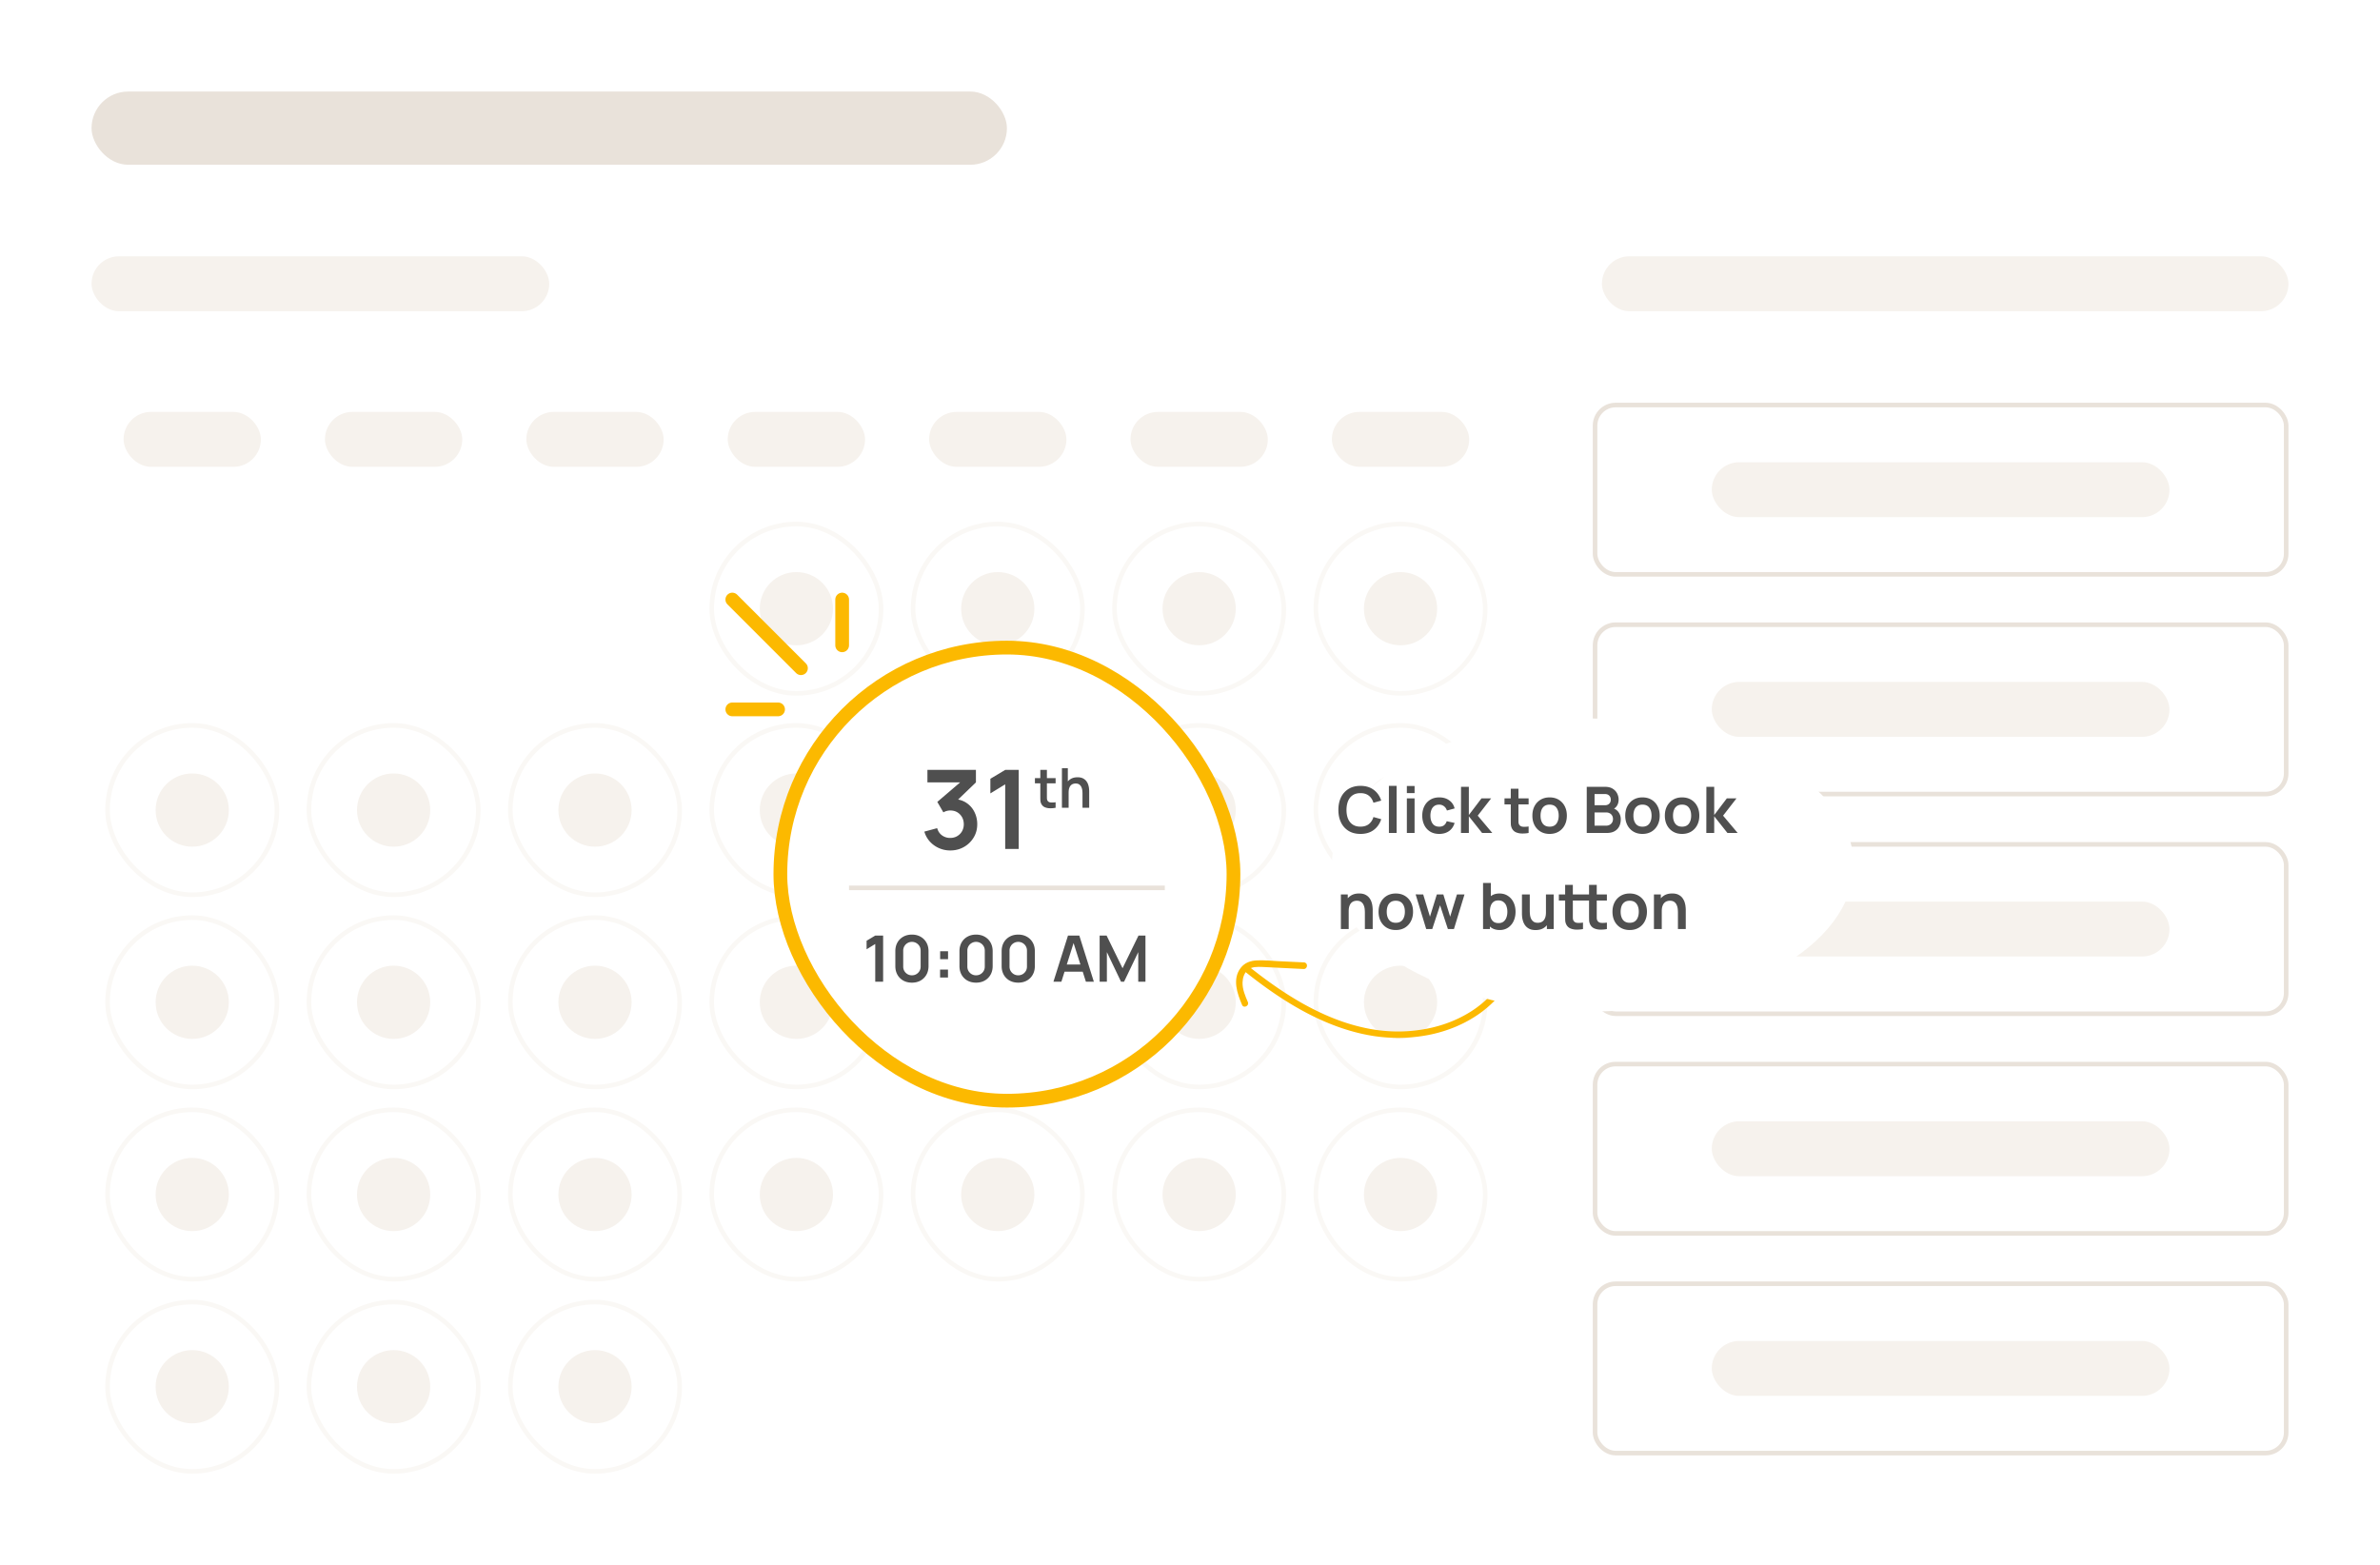 <svg xmlns="http://www.w3.org/2000/svg" width="520" height="342" fill="none"><rect width="520" height="342" fill="#fff" rx="10"/><rect width="200" height="16" x="20" y="20" fill="#E9E2DA" rx="8"/><rect width="100" height="12" x="20" y="56" fill="#F6F2ED" rx="6"/><rect width="150" height="12" x="350" y="56" fill="#F6F2ED" rx="6"/><rect width="30" height="12" x="27" y="90" fill="#F6F2ED" rx="6"/><rect width="30" height="12" x="71" y="90" fill="#F6F2ED" rx="6"/><rect width="30" height="12" x="115" y="90" fill="#F6F2ED" rx="6"/><rect width="30" height="12" x="159" y="90" fill="#F6F2ED" rx="6"/><rect width="30" height="12" x="203" y="90" fill="#F6F2ED" rx="6"/><rect width="30" height="12" x="247" y="90" fill="#F6F2ED" rx="6"/><rect width="30" height="12" x="291" y="90" fill="#F6F2ED" rx="6"/><rect width="37" height="37" x="155.5" y="114.5" fill="#fff" rx="18.5"/><rect width="37" height="37" x="155.5" y="114.5" stroke="#FAF8F5" rx="18.5"/><circle cx="174" cy="133" r="8" fill="#F6F2ED"/><rect width="37" height="37" x="199.5" y="114.5" fill="#fff" rx="18.5"/><rect width="37" height="37" x="199.5" y="114.5" stroke="#FAF8F5" rx="18.5"/><circle cx="218" cy="133" r="8" fill="#F6F2ED"/><rect width="37" height="37" x="243.5" y="114.5" fill="#fff" rx="18.5"/><rect width="37" height="37" x="243.5" y="114.5" stroke="#FAF8F5" rx="18.5"/><circle cx="262" cy="133" r="8" fill="#F6F2ED"/><rect width="37" height="37" x="287.5" y="114.5" fill="#fff" rx="18.5"/><rect width="37" height="37" x="287.5" y="114.5" stroke="#FAF8F5" rx="18.5"/><circle cx="306" cy="133" r="8" fill="#F6F2ED"/><rect width="37" height="37" x="23.5" y="158.5" fill="#fff" rx="18.5"/><rect width="37" height="37" x="23.5" y="158.5" stroke="#FAF8F5" rx="18.5"/><circle cx="42" cy="177" r="8" fill="#F6F2ED"/><rect width="37" height="37" x="67.5" y="158.5" fill="#fff" rx="18.5"/><rect width="37" height="37" x="67.5" y="158.5" stroke="#FAF8F5" rx="18.5"/><circle cx="86" cy="177" r="8" fill="#F6F2ED"/><rect width="37" height="37" x="111.5" y="158.5" fill="#fff" rx="18.5"/><rect width="37" height="37" x="111.5" y="158.5" stroke="#FAF8F5" rx="18.5"/><circle cx="130" cy="177" r="8" fill="#F6F2ED"/><rect width="37" height="37" x="155.5" y="158.5" fill="#fff" rx="18.5"/><rect width="37" height="37" x="155.5" y="158.5" stroke="#FAF8F5" rx="18.5"/><circle cx="174" cy="177" r="8" fill="#F6F2ED"/><rect width="37" height="37" x="199.5" y="158.5" stroke="#FAF8F5" rx="18.5"/><circle cx="218" cy="177" r="8" fill="#F6F2ED"/><rect width="37" height="37" x="243.5" y="158.5" fill="#fff" rx="18.5"/><rect width="37" height="37" x="243.5" y="158.5" stroke="#FAF8F5" rx="18.5"/><circle cx="262" cy="177" r="8" fill="#F6F2ED"/><rect width="37" height="37" x="287.5" y="158.5" fill="#fff" rx="18.5"/><rect width="37" height="37" x="287.5" y="158.5" stroke="#FAF8F5" rx="18.5"/><circle cx="306" cy="177" r="8" fill="#F6F2ED"/><rect width="37" height="37" x="23.5" y="200.5" fill="#fff" rx="18.5"/><rect width="37" height="37" x="23.5" y="200.5" stroke="#FAF8F5" rx="18.5"/><circle cx="42" cy="219" r="8" fill="#F6F2ED"/><rect width="37" height="37" x="67.5" y="200.5" fill="#fff" rx="18.5"/><rect width="37" height="37" x="67.5" y="200.5" stroke="#FAF8F5" rx="18.5"/><circle cx="86" cy="219" r="8" fill="#F6F2ED"/><rect width="37" height="37" x="111.5" y="200.5" fill="#fff" rx="18.5"/><rect width="37" height="37" x="111.5" y="200.5" stroke="#FAF8F5" rx="18.5"/><circle cx="130" cy="219" r="8" fill="#F6F2ED"/><rect width="37" height="37" x="155.5" y="200.5" fill="#fff" rx="18.5"/><rect width="37" height="37" x="155.5" y="200.5" stroke="#FAF8F5" rx="18.5"/><circle cx="174" cy="219" r="8" fill="#F6F2ED"/><rect width="37" height="37" x="199.5" y="200.5" stroke="#FAF8F5" rx="18.5"/><circle cx="218" cy="219" r="8" fill="#F6F2ED"/><rect width="37" height="37" x="243.5" y="200.5" fill="#fff" rx="18.5"/><rect width="37" height="37" x="243.5" y="200.5" stroke="#FAF8F5" rx="18.5"/><circle cx="262" cy="219" r="8" fill="#F6F2ED"/><rect width="37" height="37" x="287.5" y="200.5" fill="#fff" rx="18.5"/><rect width="37" height="37" x="287.5" y="200.5" stroke="#FAF8F5" rx="18.5"/><circle cx="306" cy="219" r="8" fill="#F6F2ED"/><rect width="37" height="37" x="23.5" y="242.5" fill="#fff" rx="18.5"/><rect width="37" height="37" x="23.5" y="242.5" stroke="#FAF8F5" rx="18.5"/><circle cx="42" cy="261" r="8" fill="#F6F2ED"/><rect width="37" height="37" x="67.5" y="242.5" fill="#fff" rx="18.5"/><rect width="37" height="37" x="67.5" y="242.5" stroke="#FAF8F5" rx="18.5"/><circle cx="86" cy="261" r="8" fill="#F6F2ED"/><rect width="37" height="37" x="111.5" y="242.5" fill="#fff" rx="18.5"/><rect width="37" height="37" x="111.5" y="242.5" stroke="#FAF8F5" rx="18.5"/><circle cx="130" cy="261" r="8" fill="#F6F2ED"/><rect width="37" height="37" x="155.5" y="242.5" fill="#fff" rx="18.5"/><rect width="37" height="37" x="155.5" y="242.5" stroke="#FAF8F5" rx="18.5"/><circle cx="174" cy="261" r="8" fill="#F6F2ED"/><rect width="37" height="37" x="199.5" y="242.5" stroke="#FAF8F5" rx="18.5"/><circle cx="218" cy="261" r="8" fill="#F6F2ED"/><rect width="37" height="37" x="243.5" y="242.5" fill="#fff" rx="18.5"/><rect width="37" height="37" x="243.5" y="242.5" stroke="#FAF8F5" rx="18.5"/><circle cx="262" cy="261" r="8" fill="#F6F2ED"/><rect width="37" height="37" x="287.5" y="242.5" fill="#fff" rx="18.5"/><rect width="37" height="37" x="287.5" y="242.5" stroke="#FAF8F5" rx="18.5"/><circle cx="306" cy="261" r="8" fill="#F6F2ED"/><rect width="37" height="37" x="23.5" y="284.5" fill="#fff" rx="18.5"/><rect width="37" height="37" x="23.5" y="284.5" stroke="#FAF8F5" rx="18.5"/><circle cx="42" cy="303" r="8" fill="#F6F2ED"/><rect width="37" height="37" x="67.5" y="284.5" fill="#fff" rx="18.5"/><rect width="37" height="37" x="67.5" y="284.5" stroke="#FAF8F5" rx="18.5"/><circle cx="86" cy="303" r="8" fill="#F6F2ED"/><rect width="37" height="37" x="111.5" y="284.5" fill="#fff" rx="18.5"/><rect width="37" height="37" x="111.5" y="284.5" stroke="#FAF8F5" rx="18.5"/><circle cx="130" cy="303" r="8" fill="#F6F2ED"/><rect width="151" height="37" x="348.5" y="88.5" stroke="#E9E2DA" rx="4.5"/><rect width="100" height="12" x="374" y="101" fill="#F6F2ED" rx="6"/><rect width="151" height="37" x="348.5" y="136.5" stroke="#E9E2DA" rx="4.5"/><rect width="100" height="12" x="374" y="149" fill="#F6F2ED" rx="6"/><rect width="151" height="37" x="348.5" y="184.5" stroke="#E9E2DA" rx="4.5"/><rect width="100" height="12" x="374" y="197" fill="#F6F2ED" rx="6"/><rect width="151" height="37" x="348.5" y="232.5" stroke="#E9E2DA" rx="4.5"/><rect width="100" height="12" x="374" y="245" fill="#F6F2ED" rx="6"/><rect width="151" height="37" x="348.5" y="280.5" stroke="#E9E2DA" rx="4.5"/><rect width="100" height="12" x="374" y="293" fill="#F6F2ED" rx="6"/><rect width="99" height="99" x="170.5" y="141.5" fill="#fff" rx="49.5"/><rect width="99" height="99" x="170.5" y="141.5" stroke="#FCB900" stroke-width="3" rx="49.5"/><path fill="#4F4F4F" d="M207.624 185.824a6.04 6.04 0 0 1-2.448-.504 5.93 5.93 0 0 1-2.004-1.428 5.522 5.522 0 0 1-1.212-2.184l2.796-.756c.2.688.564 1.22 1.092 1.596a2.982 2.982 0 0 0 1.764.54c.568 0 1.076-.132 1.524-.396.448-.264.8-.62 1.056-1.068a3.06 3.06 0 0 0 .384-1.524c0-.856-.276-1.572-.828-2.148-.552-.576-1.264-.864-2.136-.864-.264 0-.524.036-.78.108a3.517 3.517 0 0 0-.72.3l-1.32-2.28 5.808-4.968.252.696h-8.22v-2.724h10.596v2.736l-4.668 4.488-.024-.852c1.048.072 1.94.364 2.676.876a5.032 5.032 0 0 1 1.704 1.98c.4.808.6 1.692.6 2.652 0 1.088-.268 2.064-.804 2.928a5.78 5.78 0 0 1-2.136 2.052c-.888.496-1.872.744-2.952.744zm12.001-.324v-14.124l-3.24 1.98v-3.192l3.24-1.944h2.952v17.28h-2.952zm11.013-9c-.428.08-.848.114-1.26.102a2.888 2.888 0 0 1-1.098-.222 1.522 1.522 0 0 1-.738-.678 1.932 1.932 0 0 1-.234-.858 36.51 36.51 0 0 1-.012-.99v-5.634h1.44v5.55c0 .26.002.488.006.684.008.196.05.356.126.48.144.24.374.374.69.402.316.028.676.012 1.08-.048v1.212zm-4.518-5.346v-1.134h4.518v1.134h-4.518zm10.393 5.346v-3.12c0-.204-.014-.43-.042-.678a2.344 2.344 0 0 0-.198-.714 1.354 1.354 0 0 0-.456-.57c-.2-.148-.472-.222-.816-.222-.184 0-.366.03-.546.09-.18.06-.344.164-.492.312-.144.144-.26.344-.348.6-.088.252-.132.576-.132.972l-.858-.366c0-.552.106-1.052.318-1.5.216-.448.532-.804.948-1.068.416-.268.928-.402 1.536-.402.48 0 .876.08 1.188.24.312.16.56.364.744.612.184.248.32.512.408.792.088.28.144.546.168.798.028.248.042.45.042.606v3.618h-1.464zm-4.494 0v-8.64h1.29v4.548h.174v4.092h-1.464z"/><path stroke="#E9E2DA" d="M185.5 194h69"/><path fill="#4F4F4F" d="M191.23 214.5v-8.239l-1.89 1.155v-1.862l1.89-1.134h1.722v10.08h-1.722zm8.015.21c-.714 0-1.344-.152-1.89-.455a3.313 3.313 0 0 1-1.281-1.281c-.304-.546-.455-1.176-.455-1.89v-3.248c0-.714.151-1.344.455-1.89a3.263 3.263 0 0 1 1.281-1.274c.546-.308 1.176-.462 1.89-.462s1.341.154 1.883.462c.546.303.973.728 1.281 1.274.308.546.462 1.176.462 1.89v3.248c0 .714-.154 1.344-.462 1.89a3.313 3.313 0 0 1-1.281 1.281c-.542.303-1.169.455-1.883.455zm0-1.603c.354 0 .676-.084.966-.252.289-.173.518-.401.686-.686.168-.289.252-.611.252-.966v-3.493c0-.359-.084-.681-.252-.966a1.865 1.865 0 0 0-.686-.686 1.85 1.85 0 0 0-.966-.259c-.355 0-.677.086-.966.259-.29.168-.518.397-.686.686a1.866 1.866 0 0 0-.252.966v3.493c0 .355.084.677.252.966.168.285.396.513.686.686.289.168.611.252.966.252zm6.149.483v-1.729h1.729v1.729h-1.729zm.014-4.011v-1.729h1.729v1.729h-1.729zm7.85 5.131c-.714 0-1.344-.152-1.89-.455a3.313 3.313 0 0 1-1.281-1.281c-.303-.546-.455-1.176-.455-1.89v-3.248c0-.714.152-1.344.455-1.89a3.263 3.263 0 0 1 1.281-1.274c.546-.308 1.176-.462 1.89-.462s1.342.154 1.883.462c.546.303.973.728 1.281 1.274.308.546.462 1.176.462 1.89v3.248c0 .714-.154 1.344-.462 1.89a3.313 3.313 0 0 1-1.281 1.281c-.541.303-1.169.455-1.883.455zm0-1.603c.355 0 .677-.084.966-.252.29-.173.518-.401.686-.686.168-.289.252-.611.252-.966v-3.493c0-.359-.084-.681-.252-.966a1.858 1.858 0 0 0-.686-.686 1.844 1.844 0 0 0-.966-.259 1.85 1.85 0 0 0-.966.259 1.865 1.865 0 0 0-.686.686 1.866 1.866 0 0 0-.252.966v3.493c0 .355.084.677.252.966.168.285.397.513.686.686.29.168.612.252.966.252zm9.215 1.603c-.714 0-1.344-.152-1.89-.455a3.313 3.313 0 0 1-1.281-1.281c-.303-.546-.455-1.176-.455-1.89v-3.248c0-.714.152-1.344.455-1.89a3.263 3.263 0 0 1 1.281-1.274c.546-.308 1.176-.462 1.89-.462s1.342.154 1.883.462c.546.303.973.728 1.281 1.274.308.546.462 1.176.462 1.89v3.248c0 .714-.154 1.344-.462 1.89a3.313 3.313 0 0 1-1.281 1.281c-.541.303-1.169.455-1.883.455zm0-1.603c.355 0 .677-.084.966-.252.29-.173.518-.401.686-.686.168-.289.252-.611.252-.966v-3.493c0-.359-.084-.681-.252-.966a1.858 1.858 0 0 0-.686-.686 1.844 1.844 0 0 0-.966-.259 1.85 1.85 0 0 0-.966.259 1.865 1.865 0 0 0-.686.686 1.866 1.866 0 0 0-.252.966v3.493c0 .355.084.677.252.966.168.285.397.513.686.686.29.168.612.252.966.252zm7.692 1.393 3.178-10.08h2.471l3.178 10.08h-1.736l-2.884-9.044h.378l-2.849 9.044h-1.736zm1.771-2.184v-1.575h5.292v1.575h-5.292zm8.321 2.184v-10.08h1.519l3.486 7.14 3.486-7.14h1.519v10.08h-1.575v-6.461l-3.094 6.461h-.672l-3.087-6.461v6.461h-1.582z"/><path stroke="#FCB900" stroke-linecap="round" stroke-width="3" d="M184 131v10m-9 5-15-15m10 24h-10"/><path fill="#FCB900" d="M331.166 210.103c-.632 4.591-3.993 8.456-7.592 11.133-3.381 2.467-7.314 4.088-11.432 4.894a35.135 35.135 0 0 1-12.582.148c-4.859-.827-9.493-2.574-13.854-4.838-4.416-2.298-8.529-5.111-12.45-8.164-.48-.384-.987-.771-1.467-1.155-.718-.576.096-1.73.815-1.154 3.779 3.04 7.721 5.867 11.956 8.263 4.156 2.332 8.578 4.231 13.218 5.266 3.995.922 8.165 1.146 12.235.563 3.952-.536 7.799-1.822 11.206-3.945a22.51 22.51 0 0 0 4.577-3.759c1.541-1.631 2.879-3.566 3.552-5.701a11.43 11.43 0 0 0 .373-1.649c.167-.926 1.581-.802 1.445.098z"/><path fill="#FCB900" d="m284.821 211.728-8.967-.446c-1.108-.041-2.358-.094-3.25.654-.772.674-1.093 1.728-1.123 2.723-.047 1.507.595 2.96 1.161 4.292.355.83-.926 1.458-1.278.6-1.061-2.516-2.155-5.633-.288-8.063.901-1.174 2.221-1.6 3.65-1.645 1.516-.066 3.07.099 4.602.177 1.874.079 3.717.184 5.591.263.934.082.809 1.496-.098 1.445z"/><g filter="url(#a)"><ellipse cx="348" cy="189" fill="#fff" rx="57" ry="32"/></g><path fill="#4F4F4F" d="M297.243 182.21c-1.008 0-1.871-.219-2.59-.658a4.388 4.388 0 0 1-1.659-1.848c-.383-.789-.574-1.703-.574-2.744 0-1.041.191-1.955.574-2.744a4.346 4.346 0 0 1 1.659-1.841c.719-.443 1.582-.665 2.59-.665 1.162 0 2.13.292 2.905.875.775.579 1.318 1.36 1.631 2.345l-1.701.469c-.196-.658-.53-1.171-1.001-1.54-.471-.373-1.083-.56-1.834-.56-.677 0-1.241.152-1.694.455-.448.303-.786.73-1.015 1.281-.224.546-.338 1.188-.343 1.925 0 .737.112 1.381.336 1.932.229.546.569.971 1.022 1.274.453.303 1.017.455 1.694.455.751 0 1.363-.187 1.834-.56.471-.373.805-.887 1.001-1.54l1.701.469c-.313.985-.856 1.769-1.631 2.352-.775.579-1.743.868-2.905.868zm6.213-.21v-10.29h1.687V182h-1.687zm3.924-8.708v-1.547h1.687v1.547h-1.687zm0 8.708v-7.56h1.687V182h-1.687zm7.067.21c-.78 0-1.445-.173-1.995-.518a3.447 3.447 0 0 1-1.267-1.428c-.29-.602-.437-1.283-.441-2.044.004-.775.156-1.461.455-2.058a3.429 3.429 0 0 1 1.288-1.414c.555-.345 1.215-.518 1.981-.518.858 0 1.584.217 2.177.651.597.429.987 1.017 1.169 1.764l-1.68.455c-.131-.406-.348-.721-.651-.945a1.676 1.676 0 0 0-1.036-.343c-.439 0-.801.105-1.085.315-.285.205-.495.49-.63.854a3.523 3.523 0 0 0-.203 1.239c0 .719.161 1.3.483 1.743.322.443.8.665 1.435.665.448 0 .8-.103 1.057-.308.261-.205.457-.502.588-.889l1.722.385c-.234.77-.642 1.363-1.225 1.778-.584.411-1.298.616-2.142.616zm4.755-.21.014-10.08h1.708v6.16l2.765-3.64h2.107l-2.933 3.78 3.185 3.78h-2.233l-2.891-3.64V182h-1.722zm14.781 0a6.91 6.91 0 0 1-1.47.119 3.37 3.37 0 0 1-1.281-.259 1.777 1.777 0 0 1-.861-.791 2.272 2.272 0 0 1-.273-1.001 44.04 44.04 0 0 1-.014-1.155v-6.573h1.68v6.475c0 .303.003.569.007.798.01.229.059.415.147.56.168.28.437.436.805.469.369.033.789.014 1.26-.056V182zm-5.271-6.237v-1.323h5.271v1.323h-5.271zm9.853 6.447c-.756 0-1.416-.17-1.981-.511a3.514 3.514 0 0 1-1.316-1.407c-.308-.602-.462-1.293-.462-2.072 0-.793.159-1.489.476-2.086a3.507 3.507 0 0 1 1.323-1.4c.565-.336 1.218-.504 1.96-.504.761 0 1.423.17 1.988.511a3.5 3.5 0 0 1 1.316 1.414c.313.597.469 1.286.469 2.065 0 .784-.159 1.477-.476 2.079a3.514 3.514 0 0 1-1.316 1.407c-.565.336-1.225.504-1.981.504zm0-1.582c.672 0 1.171-.224 1.498-.672.327-.448.49-1.027.49-1.736 0-.733-.166-1.316-.497-1.75-.331-.439-.828-.658-1.491-.658-.453 0-.826.103-1.12.308a1.776 1.776 0 0 0-.644.847c-.14.359-.21.777-.21 1.253 0 .733.166 1.318.497 1.757.336.434.828.651 1.477.651zm8.118 1.372v-10.08h3.997c.681 0 1.239.138 1.673.413.439.271.763.618.973 1.043.215.425.322.863.322 1.316 0 .555-.133 1.027-.399 1.414a1.913 1.913 0 0 1-1.071.784v-.35c.635.145 1.115.446 1.442.903.331.457.497.978.497 1.561 0 .597-.114 1.12-.343 1.568a2.463 2.463 0 0 1-1.022 1.05c-.448.252-1.003.378-1.666.378h-4.403zm1.708-1.589h2.485c.294 0 .558-.058.791-.175.233-.121.415-.289.546-.504.135-.219.203-.478.203-.777 0-.271-.058-.513-.175-.728a1.282 1.282 0 0 0-.511-.511 1.567 1.567 0 0 0-.805-.196h-2.534v2.891zm0-4.466h2.268c.243 0 .46-.047.651-.14a1.08 1.08 0 0 0 .455-.413 1.26 1.26 0 0 0 .168-.672c0-.35-.112-.642-.336-.875-.224-.233-.537-.35-.938-.35h-2.268v2.45zm10.463 6.265c-.756 0-1.416-.17-1.981-.511a3.514 3.514 0 0 1-1.316-1.407c-.308-.602-.462-1.293-.462-2.072 0-.793.159-1.489.476-2.086a3.507 3.507 0 0 1 1.323-1.4c.565-.336 1.218-.504 1.96-.504.761 0 1.423.17 1.988.511a3.5 3.5 0 0 1 1.316 1.414c.313.597.469 1.286.469 2.065 0 .784-.159 1.477-.476 2.079a3.514 3.514 0 0 1-1.316 1.407c-.565.336-1.225.504-1.981.504zm0-1.582c.672 0 1.171-.224 1.498-.672.327-.448.49-1.027.49-1.736 0-.733-.166-1.316-.497-1.75-.331-.439-.828-.658-1.491-.658-.453 0-.826.103-1.12.308a1.776 1.776 0 0 0-.644.847c-.14.359-.21.777-.21 1.253 0 .733.166 1.318.497 1.757.336.434.828.651 1.477.651zm8.654 1.582c-.756 0-1.416-.17-1.981-.511a3.521 3.521 0 0 1-1.316-1.407c-.308-.602-.462-1.293-.462-2.072 0-.793.159-1.489.476-2.086a3.521 3.521 0 0 1 1.323-1.4c.565-.336 1.218-.504 1.96-.504.761 0 1.424.17 1.988.511a3.494 3.494 0 0 1 1.316 1.414c.313.597.469 1.286.469 2.065 0 .784-.158 1.477-.476 2.079a3.507 3.507 0 0 1-1.316 1.407c-.564.336-1.225.504-1.981.504zm0-1.582c.672 0 1.172-.224 1.498-.672.327-.448.49-1.027.49-1.736 0-.733-.165-1.316-.497-1.75-.331-.439-.828-.658-1.491-.658-.452 0-.826.103-1.12.308a1.776 1.776 0 0 0-.644.847c-.14.359-.21.777-.21 1.253 0 .733.166 1.318.497 1.757.336.434.829.651 1.477.651zM372.81 182l.014-10.08h1.708v6.16l2.765-3.64h2.107l-2.933 3.78 3.185 3.78h-2.233l-2.891-3.64V182h-1.722zm-74.601 21v-3.64c0-.238-.016-.502-.049-.791a2.756 2.756 0 0 0-.231-.833 1.582 1.582 0 0 0-.532-.665c-.233-.173-.551-.259-.952-.259-.215 0-.427.035-.637.105a1.46 1.46 0 0 0-.574.364c-.168.168-.303.401-.406.7-.103.294-.154.672-.154 1.134l-1.001-.427c0-.644.124-1.227.371-1.75a2.978 2.978 0 0 1 1.106-1.246c.485-.313 1.083-.469 1.792-.469.56 0 1.022.093 1.386.28.364.187.653.425.868.714a3.1 3.1 0 0 1 .476.924c.103.327.168.637.196.931.033.289.049.525.049.707V203h-1.708zm-5.243 0v-7.56h1.505v2.345h.203V203h-1.708zm11.994.21c-.756 0-1.417-.17-1.981-.511a3.507 3.507 0 0 1-1.316-1.407c-.308-.602-.462-1.293-.462-2.072 0-.793.158-1.489.476-2.086a3.507 3.507 0 0 1 1.323-1.4c.564-.336 1.218-.504 1.96-.504.76 0 1.423.17 1.988.511a3.508 3.508 0 0 1 1.316 1.414c.312.597.469 1.286.469 2.065 0 .784-.159 1.477-.476 2.079a3.521 3.521 0 0 1-1.316 1.407c-.565.336-1.225.504-1.981.504zm0-1.582c.672 0 1.171-.224 1.498-.672.326-.448.49-1.027.49-1.736 0-.733-.166-1.316-.497-1.75-.332-.439-.829-.658-1.491-.658-.453 0-.826.103-1.12.308a1.77 1.77 0 0 0-.644.847c-.14.359-.21.777-.21 1.253 0 .733.165 1.318.497 1.757.336.434.828.651 1.477.651zm6.651 1.372-2.31-7.574 1.652.014 1.477 4.851 1.498-4.851h1.421l1.491 4.851 1.484-4.851h1.652l-2.31 7.56h-1.316l-1.715-5.201-1.708 5.201h-1.316zm16.065.21c-.738 0-1.356-.175-1.855-.525a3.21 3.21 0 0 1-1.127-1.428c-.252-.607-.378-1.286-.378-2.037 0-.761.126-1.442.378-2.044.252-.602.62-1.076 1.106-1.421.49-.35 1.094-.525 1.813-.525.714 0 1.332.175 1.855.525.527.345.935.819 1.225 1.421.289.597.434 1.279.434 2.044 0 .756-.143 1.435-.427 2.037a3.478 3.478 0 0 1-1.204 1.428c-.518.35-1.125.525-1.82.525zm-3.647-.21v-10.08h1.701v4.774h-.21V203h-1.491zm3.388-1.302c.438 0 .8-.11 1.085-.329.284-.219.494-.516.63-.889.14-.378.21-.798.21-1.26 0-.457-.07-.873-.21-1.246a1.915 1.915 0 0 0-.651-.896c-.294-.224-.668-.336-1.12-.336-.43 0-.78.105-1.05.315-.271.205-.472.495-.602.868-.126.369-.189.8-.189 1.295 0 .49.063.922.189 1.295.13.373.333.665.609.875.28.205.646.308 1.099.308zm8.087 1.519c-.56 0-1.022-.093-1.386-.28a2.458 2.458 0 0 1-.868-.714 3.124 3.124 0 0 1-.476-.924 5.039 5.039 0 0 1-.203-.924 7.869 7.869 0 0 1-.042-.714v-4.221h1.708v3.64c0 .233.017.497.049.791.033.289.108.569.224.84.122.266.299.485.532.658.238.173.558.259.959.259.215 0 .427-.035.637-.105.21-.07.399-.189.567-.357.173-.173.311-.408.413-.707.103-.299.154-.677.154-1.134l1.001.427c0 .644-.126 1.227-.378 1.75a2.97 2.97 0 0 1-1.099 1.253c-.485.308-1.082.462-1.792.462zm2.471-.217v-2.345h-.203v-5.215h1.694V203h-1.491zm7.889 0a6.91 6.91 0 0 1-1.47.119 3.37 3.37 0 0 1-1.281-.259 1.777 1.777 0 0 1-.861-.791 2.246 2.246 0 0 1-.273-1.001 44.04 44.04 0 0 1-.014-1.155v-6.573h1.68v6.475c0 .303.002.569.007.798.009.229.058.415.147.56.168.28.436.436.805.469.369.033.789.014 1.26-.056V203zm-5.271-6.237v-1.323h5.271v1.323h-5.271zM351.086 203a6.91 6.91 0 0 1-1.47.119 3.37 3.37 0 0 1-1.281-.259 1.777 1.777 0 0 1-.861-.791 2.246 2.246 0 0 1-.273-1.001 44.04 44.04 0 0 1-.014-1.155v-6.573h1.68v6.475c0 .303.002.569.007.798.009.229.058.415.147.56.168.28.436.436.805.469.369.033.789.014 1.26-.056V203zm-5.271-6.237v-1.323h5.271v1.323h-5.271zm10.25 6.447c-.756 0-1.416-.17-1.981-.511a3.514 3.514 0 0 1-1.316-1.407c-.308-.602-.462-1.293-.462-2.072 0-.793.159-1.489.476-2.086a3.507 3.507 0 0 1 1.323-1.4c.565-.336 1.218-.504 1.96-.504.761 0 1.423.17 1.988.511a3.5 3.5 0 0 1 1.316 1.414c.313.597.469 1.286.469 2.065 0 .784-.159 1.477-.476 2.079a3.514 3.514 0 0 1-1.316 1.407c-.565.336-1.225.504-1.981.504zm0-1.582c.672 0 1.171-.224 1.498-.672.327-.448.49-1.027.49-1.736 0-.733-.166-1.316-.497-1.75-.331-.439-.828-.658-1.491-.658-.453 0-.826.103-1.12.308a1.776 1.776 0 0 0-.644.847c-.14.359-.21.777-.21 1.253 0 .733.166 1.318.497 1.757.336.434.828.651 1.477.651zM366.609 203v-3.64c0-.238-.016-.502-.049-.791a2.7 2.7 0 0 0-.231-.833 1.574 1.574 0 0 0-.532-.665c-.233-.173-.55-.259-.952-.259-.214 0-.427.035-.637.105a1.46 1.46 0 0 0-.574.364c-.168.168-.303.401-.406.7-.102.294-.154.672-.154 1.134l-1.001-.427c0-.644.124-1.227.371-1.75a2.978 2.978 0 0 1 1.106-1.246c.486-.313 1.083-.469 1.792-.469.56 0 1.022.093 1.386.28.364.187.654.425.868.714.215.289.374.597.476.924.103.327.168.637.196.931.033.289.049.525.049.707V203h-1.708zm-5.243 0v-7.56h1.505v2.345h.203V203h-1.708z"/><defs><filter id="a" width="162" height="112" x="267" y="133" color-interpolation-filters="sRGB" filterUnits="userSpaceOnUse"><feFlood flood-opacity="0" result="BackgroundImageFix"/><feBlend in="SourceGraphic" in2="BackgroundImageFix" result="shape"/><feGaussianBlur result="effect1_foregroundBlur_265_589" stdDeviation="12"/></filter></defs></svg>